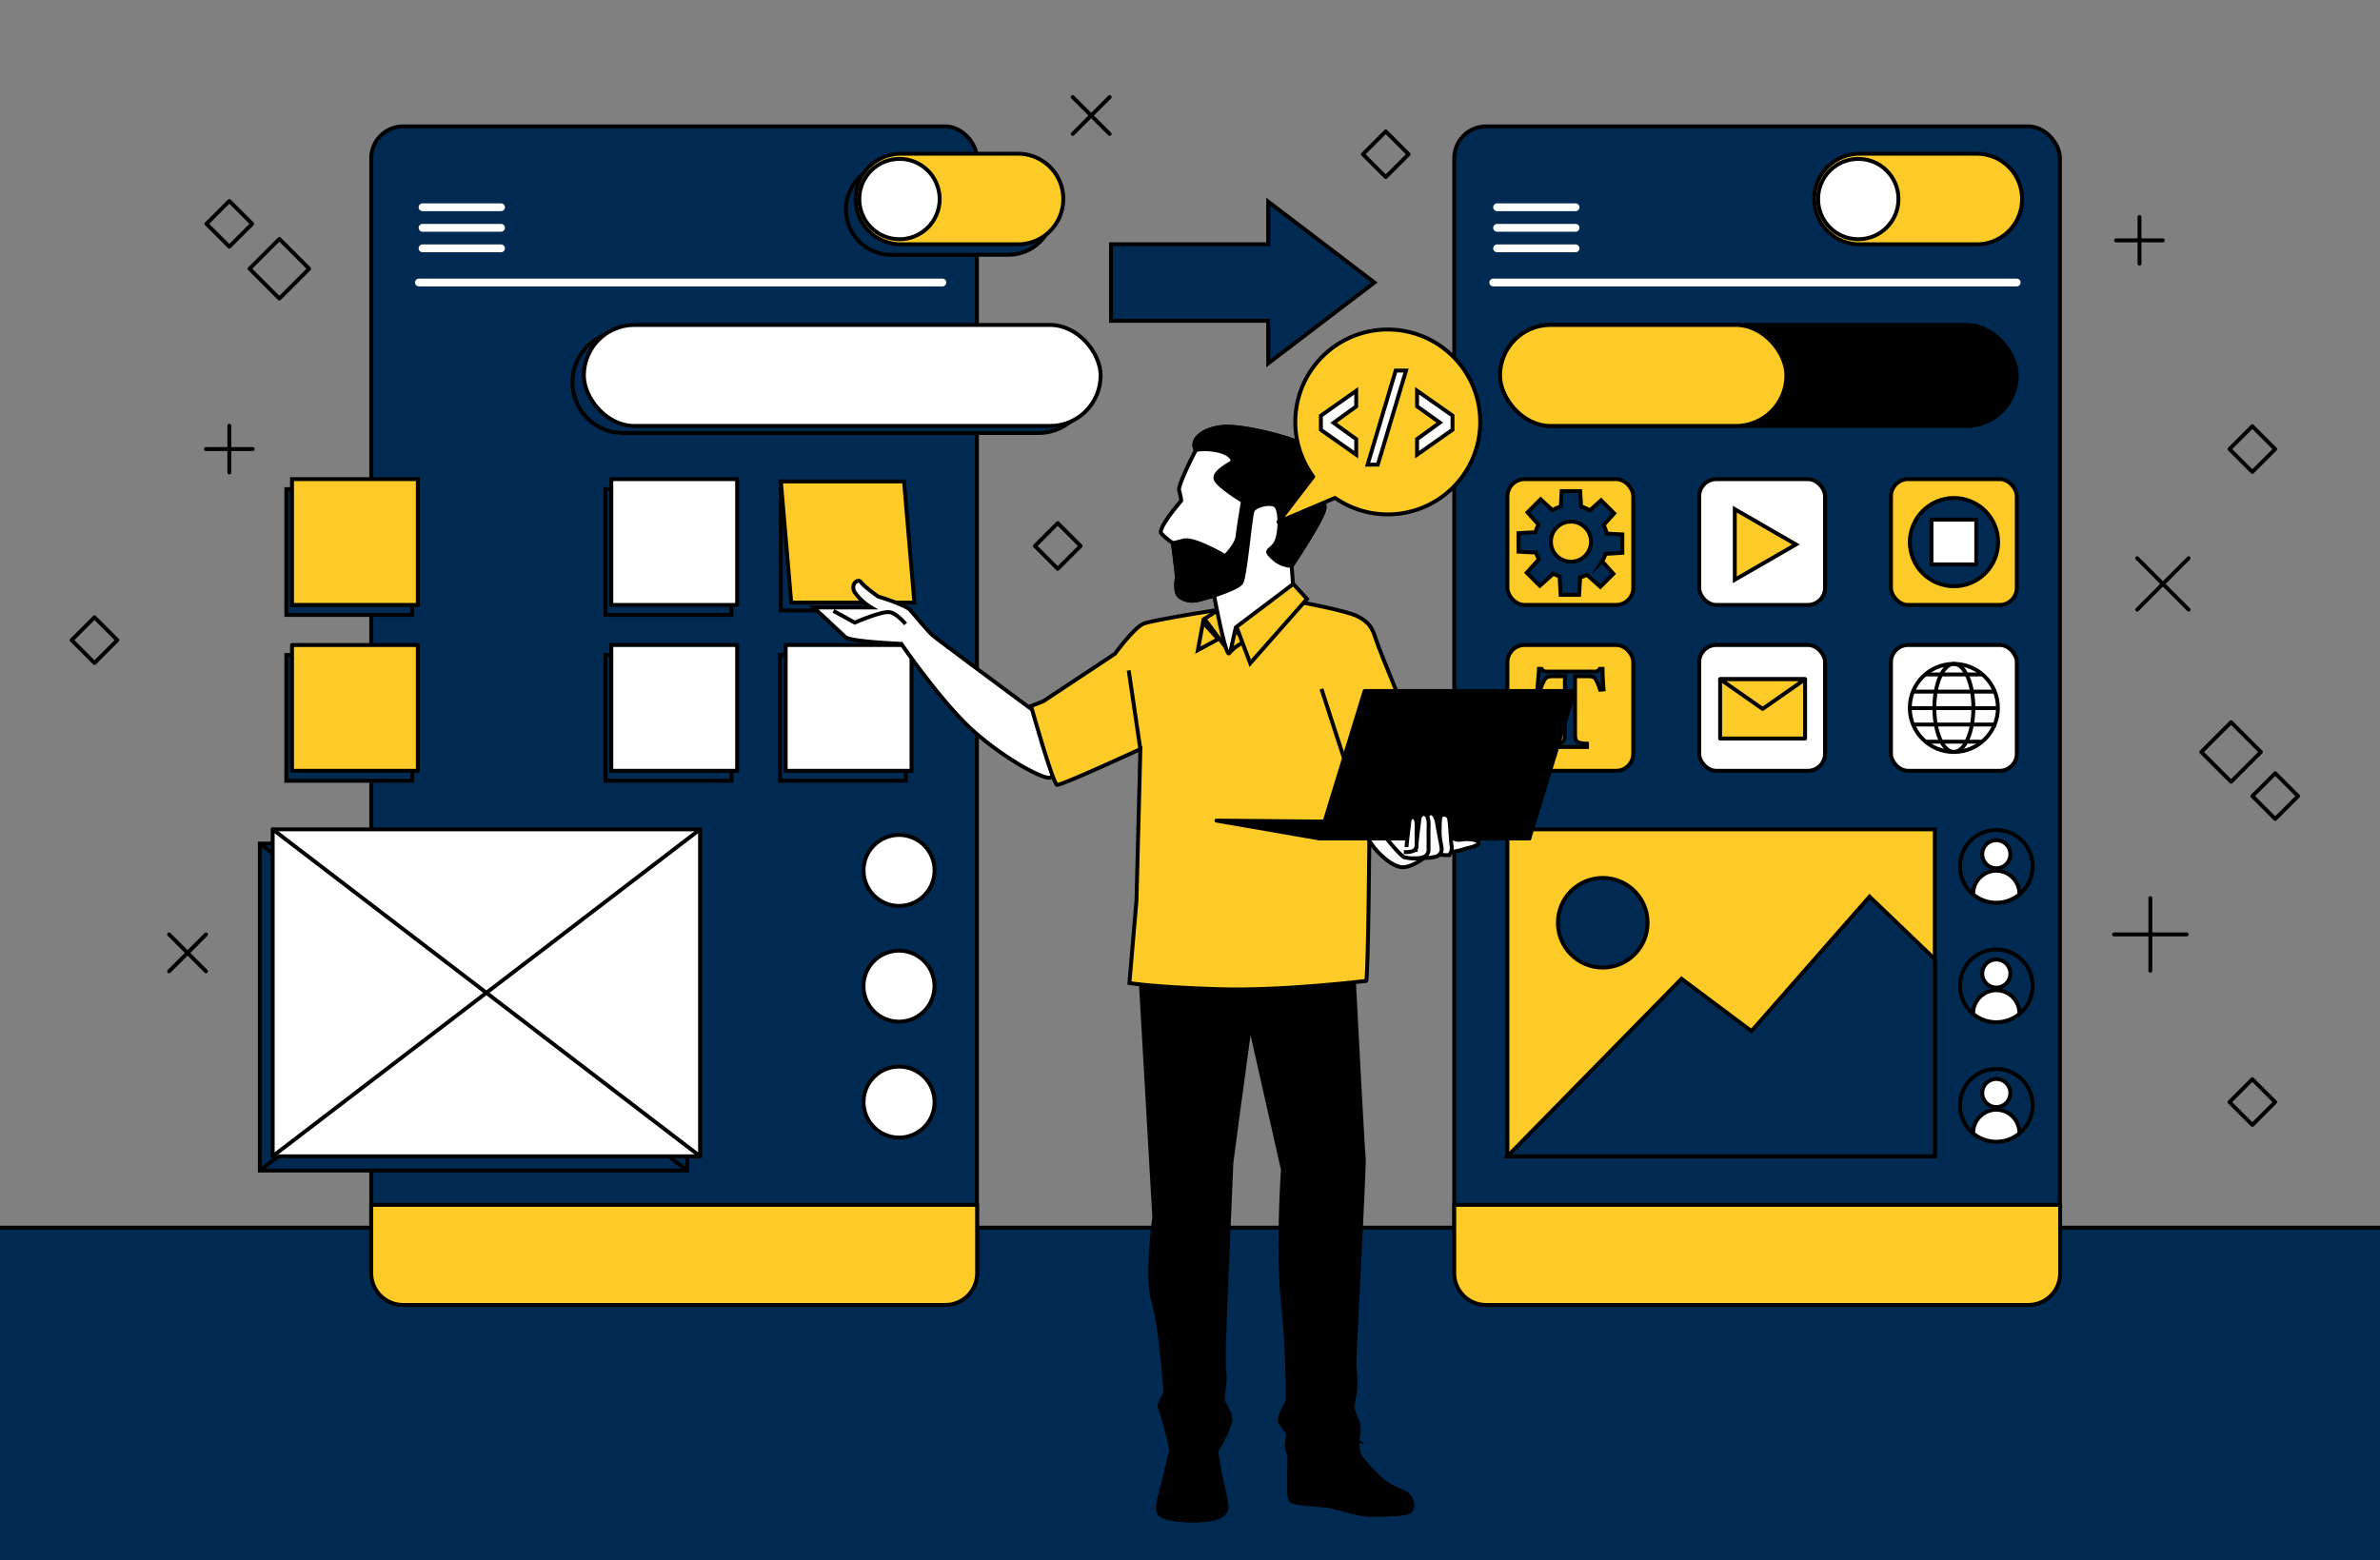 <svg xmlns="http://www.w3.org/2000/svg" id="Layer_1" data-name="Layer 1" viewBox="0 0 610 400"><rect x="0" y="0" width="610" height="400" fill="#808080" stroke="none"/><title>UI/UX Design</title><desc>Over 40 years of experience in the advertising industry. A sovereign, Chennai-based media advertising firm, welcomes you to the captivating world of advertising, branding, and innovative designs across both traditional and digital landscapes. Since January 1982, we have been delivering creative campaigns, organizing various branding events, and leveraging our dedicated teams to achieve success."</desc><defs><style>.cls-1,.cls-7{fill:#002a51;}.cls-1,.cls-10,.cls-11,.cls-2,.cls-3,.cls-4,.cls-5,.cls-7,.cls-8,.cls-9{stroke:#000;}.cls-1,.cls-10,.cls-3,.cls-4,.cls-8{stroke-miterlimit:10;}.cls-10,.cls-2,.cls-6{fill:none;}.cls-11,.cls-2,.cls-5,.cls-6,.cls-7,.cls-9{stroke-linecap:round;stroke-linejoin:round;}.cls-3,.cls-9{fill:#fccb28;}.cls-4,.cls-5{fill:#fff;}.cls-6{stroke:#fff;stroke-width:2px;}</style></defs><rect class="cls-1" x="-9.78" y="314.72" width="629.56" height="116.5"></rect><rect class="cls-2" x="566.43" y="187.37" width="10.8" height="10.8" transform="translate(31.18 460.81) rotate(-45)"></rect><rect class="cls-2" x="66.2" y="63.49" width="10.8" height="10.8" transform="translate(-27.74 70.81) rotate(-45)"></rect><rect class="cls-2" x="579" y="199.93" width="8.28" height="8.28" transform="translate(26.5 472.12) rotate(-45)"></rect><rect class="cls-2" x="351.04" y="35.4" width="8.28" height="8.28" transform="translate(76.07 262.73) rotate(-45)"></rect><rect class="cls-2" x="20.08" y="159.96" width="8.28" height="8.28" transform="translate(-108.94 65.19) rotate(-45)"></rect><rect class="cls-2" x="54.64" y="53.24" width="8.28" height="8.28" transform="translate(-23.36 58.37) rotate(-45)"></rect><rect class="cls-2" x="266.96" y="135.82" width="8.28" height="8.28" transform="translate(-19.56 232.69) rotate(-45)"></rect><rect class="cls-2" x="573.14" y="110.98" width="8.28" height="8.28" transform="translate(87.68 441.92) rotate(-45)"></rect><rect class="cls-2" x="573.14" y="278.38" width="8.28" height="8.28" transform="translate(-30.69 490.95) rotate(-45)"></rect><line class="cls-2" x1="548.36" y1="55.63" x2="548.36" y2="67.6"></line><line class="cls-2" x1="542.38" y1="61.62" x2="554.35" y2="61.62"></line><line class="cls-2" x1="58.78" y1="109.14" x2="58.78" y2="121.11"></line><line class="cls-2" x1="52.8" y1="115.12" x2="64.77" y2="115.12"></line><line class="cls-2" x1="551.14" y1="230.23" x2="551.14" y2="248.86"></line><line class="cls-2" x1="541.83" y1="239.54" x2="560.45" y2="239.54"></line><line class="cls-2" x1="547.77" y1="143.11" x2="560.94" y2="156.28"></line><line class="cls-2" x1="547.77" y1="156.28" x2="560.94" y2="143.11"></line><line class="cls-2" x1="43.34" y1="239.54" x2="52.8" y2="249.01"></line><line class="cls-2" x1="43.34" y1="249.01" x2="52.8" y2="239.54"></line><line class="cls-2" x1="274.94" y1="24.88" x2="284.41" y2="34.34"></line><line class="cls-2" x1="274.94" y1="34.34" x2="284.41" y2="24.88"></line><polygon class="cls-1" points="352.27 72.42 325.04 51.69 325.04 62.6 284.75 62.6 284.75 82.24 325.04 82.24 325.04 93.15 352.27 72.42"></polygon><rect class="cls-1" x="372.73" y="32.4" width="155.24" height="302.13" rx="8.15"></rect><path class="cls-3" d="M372.73,308.87v17.52a8.13,8.13,0,0,0,8.14,8.14h139a8.14,8.14,0,0,0,8.15-8.14V308.87Z"></path><rect class="cls-4" x="435.51" y="122.83" width="32.25" height="32.25" rx="4.4"></rect><polygon class="cls-3" points="460.3 139.58 444.63 130.53 444.63 148.63 460.3 139.58"></polygon><path class="cls-3" d="M506.67,62.63h-30A11.59,11.59,0,0,1,465,51h0a11.59,11.59,0,0,1,11.59-11.59h30A11.59,11.59,0,0,1,518.26,51h0A11.59,11.59,0,0,1,506.67,62.63Z"></path><circle class="cls-5" cx="476.28" cy="51.03" r="10.3"></circle><line class="cls-6" x1="383.71" y1="53.13" x2="403.82" y2="53.13"></line><line class="cls-6" x1="383.71" y1="58.4" x2="403.82" y2="58.4"></line><line class="cls-6" x1="383.71" y1="63.66" x2="403.82" y2="63.66"></line><rect class="cls-3" x="386.36" y="212.61" width="109.54" height="83.81"></rect><polygon class="cls-1" points="495.9 245.89 479.17 229.85 448.9 264.33 430.97 250.92 386.36 296.42 495.9 296.42 495.9 245.89"></polygon><circle class="cls-1" cx="410.79" cy="236.55" r="11.49"></circle><line class="cls-6" x1="382.72" y1="72.42" x2="516.89" y2="72.42"></line><circle class="cls-7" cx="511.66" cy="222.1" r="9.32" transform="translate(-37.21 122.79) rotate(-13.21)"></circle><path class="cls-5" d="M515.26,219a3.6,3.6,0,1,0-3.6,3.59A3.6,3.6,0,0,0,515.26,219Z"></path><path class="cls-5" d="M511.66,223.22a5.94,5.94,0,0,0-5.93,5.94s0,.09,0,.13a9.31,9.31,0,0,0,11.85,0s0-.09,0-.13A5.94,5.94,0,0,0,511.66,223.22Z"></path><circle class="cls-7" cx="511.66" cy="252.73" r="9.32" transform="translate(-44.21 123.6) rotate(-13.21)"></circle><path class="cls-5" d="M515.26,249.58a3.6,3.6,0,1,0-3.6,3.59A3.6,3.6,0,0,0,515.26,249.58Z"></path><path class="cls-5" d="M511.66,253.86a5.93,5.93,0,0,0-5.93,5.93s0,.09,0,.13a9.31,9.31,0,0,0,11.85,0s0-.08,0-.13A5.93,5.93,0,0,0,511.66,253.86Z"></path><circle class="cls-7" cx="511.66" cy="283.36" r="9.32" transform="translate(-51.21 124.41) rotate(-13.21)"></circle><path class="cls-5" d="M515.26,280.21a3.6,3.6,0,1,0-3.6,3.59A3.6,3.6,0,0,0,515.26,280.21Z"></path><path class="cls-5" d="M511.66,284.49a5.94,5.94,0,0,0-5.93,5.93c0,.05,0,.09,0,.14a9.34,9.34,0,0,0,11.85,0c0-.05,0-.09,0-.14A5.94,5.94,0,0,0,511.66,284.49Z"></path><rect class="cls-8" x="384.46" y="83.3" width="132.44" height="25.9" rx="12.95"></rect><rect class="cls-3" x="384.46" y="83.3" width="73.4" height="25.9" rx="12.95"></rect><rect class="cls-3" x="386.36" y="122.83" width="32.25" height="32.25" rx="4.4"></rect><path class="cls-1" d="M415.81,141.72V137l-4-.21a9.72,9.72,0,0,0-.8-2.19l2.71-3-3.36-3.35-2.88,2.6a9.25,9.25,0,0,0-2.23-1L405,125.9h-4.74l-.21,3.95a9.55,9.55,0,0,0-2.15.92L394.86,128l-3.35,3.35,2.82,3.14a9.43,9.43,0,0,0-.77,1.95l-4.37.24v4.74l4.5.24a8.63,8.63,0,0,0,.73,1.71l-3.11,3.45,3.36,3.36,3.45-3.11a9.62,9.62,0,0,0,1.62.69l.25,4.74h4.74L405,148a9.81,9.81,0,0,0,1.74-.64l3.42,3.08,3.35-3.35-2.89-3.22a9.28,9.28,0,0,0,.9-1.88ZM402.64,144a5.14,5.14,0,1,1,5.14-5.14A5.14,5.14,0,0,1,402.64,144Z"></path><rect class="cls-3" x="484.66" y="122.83" width="32.25" height="32.25" rx="4.4"></rect><circle class="cls-1" cx="500.78" cy="138.95" r="11.31" transform="translate(182.37 549.69) rotate(-67.72)"></circle><rect class="cls-5" x="495.04" y="133.21" width="11.48" height="11.48"></rect><rect class="cls-5" x="435.51" y="165.35" width="32.25" height="32.25" rx="4.4"></rect><rect class="cls-9" x="440.87" y="174.12" width="21.78" height="15.21"></rect><polygon class="cls-9" points="440.87 174.12 451.76 181.73 462.65 174.12 440.87 174.12"></polygon><rect class="cls-3" x="386.36" y="165.35" width="32.25" height="32.25" rx="4.4"></rect><path class="cls-1" d="M410.1,176.82a11.62,11.62,0,0,0-1-2.46c-.48-.81-.78-1-2.41-1h-3v14.47c0,2.32.23,2.65,3.06,2.83v.83h-8.65v-.83c2.76-.18,3-.48,3-2.83V173.35h-2.71c-1.63,0-2.11.17-2.61,1.07a12.64,12.64,0,0,0-1,2.4H394c.17-1.81.35-3.68.44-5.35h.69c.44.72.77.69,1.6.69h11.77a1.5,1.5,0,0,0,1.52-.69h.71c0,1.4.12,3.54.27,5.26Z"></path><rect class="cls-4" x="484.66" y="165.35" width="32.25" height="32.25" rx="4.4"></rect><circle class="cls-10" cx="500.78" cy="181.48" r="11.29"></circle><ellipse class="cls-10" cx="500.78" cy="181.48" rx="5" ry="11.29"></ellipse><line class="cls-10" x1="493.48" y1="172.9" x2="508.24" y2="172.9"></line><line class="cls-10" x1="490.09" y1="177.3" x2="511.64" y2="177.3"></line><line class="cls-10" x1="493.48" y1="190.14" x2="508.24" y2="190.14"></line><line class="cls-10" x1="490.09" y1="185.74" x2="511.64" y2="185.74"></line><line class="cls-10" x1="489.72" y1="181.53" x2="512" y2="181.53"></line><rect class="cls-1" x="95.15" y="32.4" width="155.24" height="302.13" rx="8.15"></rect><path class="cls-3" d="M95.15,308.87v17.52a8.14,8.14,0,0,0,8.14,8.14h139a8.14,8.14,0,0,0,8.15-8.14V308.87Z"></path><rect class="cls-1" x="155.22" y="125.39" width="32.25" height="32.25"></rect><rect class="cls-1" x="73.38" y="125.39" width="32.25" height="32.25"></rect><rect class="cls-1" x="155.22" y="167.91" width="32.25" height="32.25"></rect><rect class="cls-1" x="199.91" y="167.91" width="32.25" height="32.25"></rect><rect class="cls-1" x="73.38" y="167.91" width="32.25" height="32.25"></rect><rect class="cls-5" x="156.68" y="122.83" width="32.25" height="32.25"></rect><rect class="cls-3" x="74.84" y="122.83" width="32.25" height="32.25"></rect><rect class="cls-4" x="156.68" y="165.35" width="32.25" height="32.25"></rect><rect class="cls-4" x="201.37" y="165.35" width="32.25" height="32.25"></rect><rect class="cls-9" x="74.84" y="165.35" width="32.25" height="32.25"></rect><path class="cls-1" d="M258.77,42.12h-30a11.6,11.6,0,1,0,0,23.19h30a11.6,11.6,0,0,0,0-23.19Z"></path><path class="cls-3" d="M260.93,62.63h-30A11.59,11.59,0,0,1,219.3,51h0a11.59,11.59,0,0,1,11.59-11.59h30A11.59,11.59,0,0,1,272.52,51h0A11.59,11.59,0,0,1,260.93,62.63Z"></path><circle class="cls-5" cx="230.54" cy="51.03" r="10.3"></circle><line class="cls-6" x1="108.3" y1="53.13" x2="128.42" y2="53.13"></line><line class="cls-6" x1="108.3" y1="58.4" x2="128.42" y2="58.4"></line><line class="cls-6" x1="108.3" y1="63.66" x2="128.42" y2="63.66"></line><circle class="cls-5" cx="230.43" cy="223.14" r="9.1"></circle><circle class="cls-5" cx="230.43" cy="252.83" r="9.1" transform="translate(-56.17 439.6) rotate(-80.75)"></circle><circle class="cls-5" cx="230.43" cy="282.53" r="9.1"></circle><line class="cls-6" x1="107.36" y1="72.42" x2="241.54" y2="72.42"></line><rect class="cls-1" x="66.6" y="216.26" width="109.54" height="83.81"></rect><line class="cls-1" x1="66.6" y1="300.07" x2="176.14" y2="216.26"></line><line class="cls-1" x1="66.6" y1="216.26" x2="176.14" y2="300.07"></line><rect class="cls-5" x="69.89" y="212.61" width="109.54" height="83.81"></rect><line class="cls-2" x1="69.89" y1="296.41" x2="179.43" y2="212.61"></line><line class="cls-2" x1="69.89" y1="212.61" x2="179.43" y2="296.41"></line><path class="cls-1" d="M266.22,111H159.67a13,13,0,0,1-12.95-13h0a13,13,0,0,1,12.95-13H266.22a13,13,0,0,1,12.95,13h0A13,13,0,0,1,266.22,111Z"></path><rect class="cls-5" x="149.65" y="83.3" width="132.44" height="25.9" rx="12.95"></rect><polyline class="cls-1" points="200.14 123.42 200.14 156.5 230.49 156.5 230.49 124.86 200.14 123.42"></polyline><polygon class="cls-3" points="234.36 154.48 202.79 154.48 200.14 123.42 231.71 123.42 234.36 154.48"></polygon><path class="cls-4" d="M265.49,182.63S240.35,164,239.12,162.94s-4.57-5.1-5.8-6.51-8.27-3.51-8.27-3.51-3.69-2.64-4.39-3.69-2.81.52-1.58,2.63a13.85,13.85,0,0,0,4.22,3.87H208.53s6.86,6.33,8.09,7.56S231,165.05,231,165.05s10.37,15.12,18.46,22.32,17.75,12.31,19.51,12,2.46-3.69,1.94-5.1S265.49,182.63,265.49,182.63Z"></path><path class="cls-10" d="M213.63,156.61l5.45,3s7.2-3.17,9.14-2.64,3.87,3,3.87,3"></path><path class="cls-8" d="M292.24,249.07l3.61,63.05s-2.16,15.16-.24,21.42,3.13,23.59,3.13,23.59S296.82,360,297.3,361s2.16,7.22,2.16,7.22l.73,3.36s4.57-2.16,6.25-2.16,5.3,2.65,5.3,2.65,3.85-6.5,3.61-8.43-1.93-3.85-1.93-5.05.48-3.61.48-5.54-.24-.48-.24-5.77,1.93-48.13,1.93-48.86,4.81-35.85,4.81-35.85l8.42,37.3s-1.44,20.7,0,33.93A224.64,224.64,0,0,1,330,359.29s-2.65,4.57-1.93,5.3a25.74,25.74,0,0,1,2.17,3.12s-.72,2.65-.24,4.1l.48,1.44,14-5.05,3.37,1a8.47,8.47,0,0,0,.24-4.09c-.48-1.93-1.69-3.85-1.45-4.82a39.32,39.32,0,0,0,.72-4.33c.25-1.92-.24-4.57-.24-6.5s2.65-51.5,2.41-52.7-2.65-47.89-2.65-47.89Z"></path><line class="cls-10" x1="321.98" y1="258.54" x2="332.67" y2="254.81"></line><path class="cls-10" d="M331.58,365.6s14.59-4.53,12.61-5-8.36,1.55-8.93,1.84"></path><path class="cls-10" d="M301.4,368.15s11.76-4.81,11.9-4.1-2.69,2.26-2.69,2.26"></path><path class="cls-10" d="M313,362.06s-12.19-2.41-13-3.26,2.27-1.27,2.27-1.27"></path><path class="cls-8" d="M300.19,371.56s-1.91,8.35-2.48,10.34-1.41,5.1-.42,6.23,5.67,1.84,10.48,1.56,6.24-1.56,6.52-2.83-1-6.24-1.42-8.22-1.13-6.59-1.13-6.59-3.51-2.26-5.3-2.65S300.19,371.56,300.19,371.56Z"></path><path class="cls-10" d="M296.86,386a3.09,3.09,0,0,0,.43,2.17c1,1.14,5.67,1.84,10.48,1.56s6.24-1.56,6.52-2.83a4,4,0,0,0,0-1.11,21.82,21.82,0,0,1-7.45,1.51A37.93,37.93,0,0,1,296.86,386Z"></path><path class="cls-8" d="M330.51,373.25s-.35,10.06.22,11.2,7.36,1.13,10.2,1.7,6.37,1.7,8.21,2,10.63.14,11.91-.56,1.13-3-.15-4.26-3.4-1.41-5.81-3.25-6.37-6.1-6.8-7.37a15.34,15.34,0,0,1-.45-3.53l-3.37-1Z"></path><path class="cls-10" d="M361.13,383.59a12.67,12.67,0,0,1-6,2.77c-4.85.9-10.05-1.62-14.36-2.15a82.24,82.24,0,0,1-10.32-2.34,9.24,9.24,0,0,0,.29,2.58c.56,1.13,7.36,1.13,10.2,1.7s6.37,1.7,8.21,2,10.63.14,11.91-.56S362.18,384.89,361.13,383.59Z"></path><path class="cls-3" d="M315.13,155.87s-19.51,3-22,4-7.38,7.74-7.38,7.74l-18.36,12.16L264.26,181s5.62,20.05,6.68,20.22,21.34-9.18,21.34-9.18l-1,38.85L289.47,252s5.8,1.05,22.67,1.58,37.45-2.11,38-2.11.87-40.61.87-40.61l.36-8.26,13.18-9.32s-11.07-26.54-11.95-29.53-1.94-4.39-4.75-5.8-14.24-3.52-14.24-3.52Z"></path><polygon class="cls-3" points="314.21 166 308.71 158.64 313.35 155.69 314.21 166"></polygon><polygon class="cls-3" points="308.33 159.56 307.02 166.66 312.23 163.85 308.33 159.56"></polygon><path class="cls-5" d="M306.49,115.38s-4.69,9-4.28,10.35a17,17,0,0,1,.55,2.62s-6.21,7.18-5.1,8.42a17.87,17.87,0,0,0,3,2.49s1,8,1,8.56-.69,4,.69,5.1a5.4,5.4,0,0,0,4.14,1c1.1-.14,4.69-1.24,4.69-1.24s3,16,3.87,14.77,16.56-14.77,16.56-14.77l-.55-7.59s8.15-12.15,8.42-14.78-3.72-14.08-5.11-15.87-15.59-5.38-20.7-5S305,112.61,306.49,115.38Z"></path><path class="cls-11" d="M318.09,149.47c1.1-1.38,2.34-17.39,3-18.63s4.42-2.21,5.8-1.25,1.38,7.46,0,9.67-3,1.52-.69,3.72a7.11,7.11,0,0,0,4.83,2.08s8.15-12.15,8.42-14.78-3.72-14.08-5.11-15.87-15.59-5.38-20.7-5-8.7,3.17-7.18,5.94a15.26,15.26,0,0,1,6.07.27c3.18.83,3.73,2.49,3.18,2.9s-4.69,2.49-4.14,4.28,7,5.66,7,5.66-1.11,6.63-1.38,9-3.18,5.11-3.18,5.11-7.87-4.69-10.63-4l-2.76.69s1,8,1,8.56-.69,4,.69,5.1a5.4,5.4,0,0,0,4.14,1c1.1-.14,4.69-1.24,4.69-1.24S317,150.85,318.09,149.47Z"></path><polygon class="cls-3" points="316.58 161.54 315.44 166.66 319.12 164.27 316.58 161.54"></polygon><polygon class="cls-3" points="316.92 160.69 320.43 170.03 334.99 153.54 331.47 149.7 316.92 160.69"></polygon><line class="cls-10" x1="292.28" y1="192.08" x2="289.29" y2="171.87"></line><line class="cls-10" x1="338.69" y1="176.61" x2="345.57" y2="197.78"></line><path class="cls-4" d="M347.71,199.64s3,13.52,3.09,15.16,5.33,7.52,8.75,7.52,9-4.92,9.57-6.7-2.6-7.24-6.29-8.34S349.08,198.14,347.71,199.64Z"></path><polygon class="cls-4" points="369.46 211.43 372.87 216.95 360.56 213.68 352.72 214.19 369.46 211.43"></polygon><path class="cls-4" d="M356.28,211.29s-4.32-1.23-3.62,0,6,8,7.3,8.49a13.57,13.57,0,0,0,6.48-.18c1.4-.52,7.28-1.36,8.42-1.79s4.2-.88,4.11-1.75-2.89-1.14-4.64-.79-4.57-2.06-4.57-2.06Z"></path><polygon class="cls-11" points="338.16 214.94 311.79 210.37 371.56 210.89 391.96 214.94 338.16 214.94"></polygon><polygon class="cls-11" points="391.96 214.94 338.16 214.94 349.76 177.14 403.55 177.14 391.96 214.94"></polygon><path class="cls-4" d="M369.08,217.23s-.32-7.61.24-8.07a1.27,1.27,0,0,1,2.09.71c.29,1.26.42,5.54.61,6.82a3,3,0,0,1-.56,2.52,18.61,18.61,0,0,1-2.83-.13"></path><path class="cls-4" d="M365.39,217.68c-.11-.68.31-8.11.31-8.11s.33-1.43,1.39-1,1.34,3.05,1.38,3.34.91,4.5,1,5.37a2,2,0,0,1-1.2,2.25,9.43,9.43,0,0,1-3.71.33"></path><path class="cls-4" d="M362.85,218.39c0-.68,1-8.84,1-8.84s.6-1.35,1.56-.72.74,3.25.73,3.54,0,4.59,0,5.46a2,2,0,0,1-1.6,2A7.49,7.49,0,0,1,362,220"></path><path class="cls-4" d="M360.49,217.16c0-.54.79-7,.79-7s.47-1.06,1.23-.57.58,2.56.57,2.79,0,3.63,0,4.32a1.55,1.55,0,0,1-1.27,1.57,5.82,5.82,0,0,1-2,.15"></path><path class="cls-9" d="M355.7,84.47a23.7,23.7,0,0,0-19.12,37.72l-8.9,11.61,14.49-6.16A23.7,23.7,0,1,0,355.7,84.47Z"></path><path class="cls-4" d="M347.6,116.56l-9.05-6.37v-3.63l9.05-6.37v4l-5.8,4.2,5.8,4.19Z"></path><path class="cls-4" d="M350.52,119.12,357.72,95h2.65l-7.23,24.11Z"></path><path class="cls-4" d="M363.2,116.56v-4l5.83-4.22-5.83-4.17v-4l9.08,6.37v3.63Z"></path></svg>